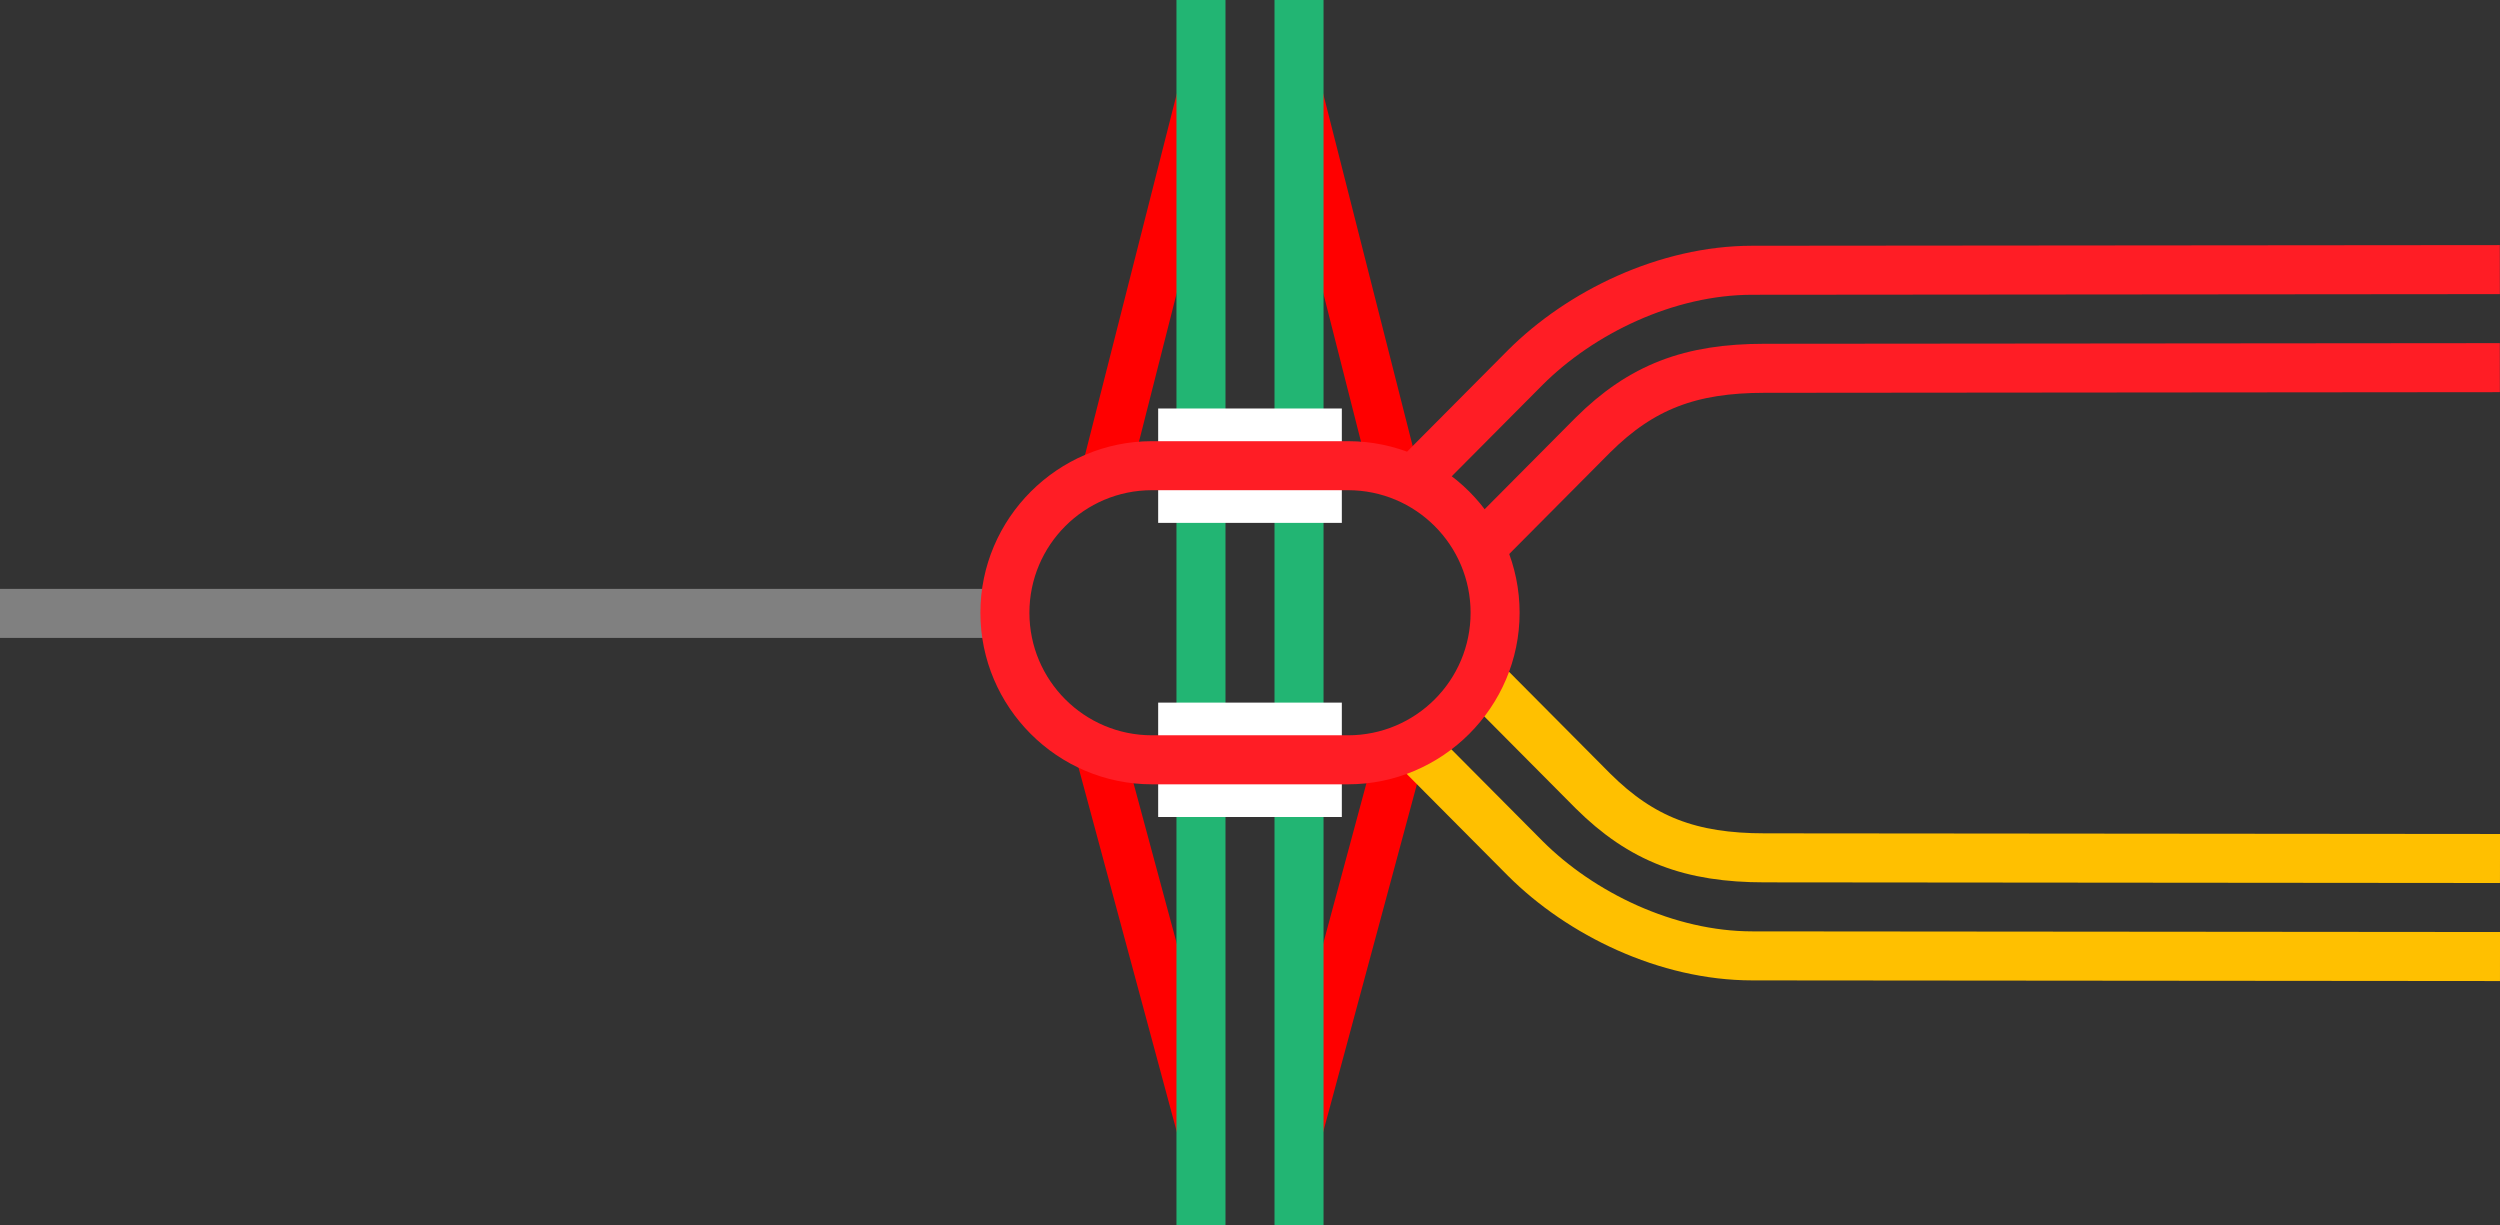 <svg viewBox="0 0 153 75" xmlns="http://www.w3.org/2000/svg"><rect x="0" y="0" width="153" height="75" fill="#333333" stroke="none"/><g fill="none"><path d="m79.5 69 6.37-23.63" stroke="#f00" stroke-miterlimit="10" stroke-width="3"/><path d="m73.5 69-6.37-23.62" stroke="#f00" stroke-miterlimit="10" stroke-width="3"/><path d="m79.5 6 6 23.63" stroke="#f00" stroke-miterlimit="10" stroke-width="3"/><path d="m73.5 6-6 23.62" stroke="#f00" stroke-miterlimit="10" stroke-width="3"/><path d="m79.5 0v75" stroke="#22b573" stroke-miterlimit="10" stroke-width="3"/><path d="m73.5 0v75" stroke="#22b573" stroke-miterlimit="10" stroke-width="3"/><path d="m0 35.96h3v3h-3z"/><path d="m150 36.04h3v3h-3z"/><path d="m82.12 28.5h-11.24" stroke="#fff" stroke-miterlimit="10" stroke-width="7"/><path d="m70.88 46.5h11.24" stroke="#fff" stroke-miterlimit="10" stroke-width="7"/><path d="m153 58.54-45.75-.04c-5.25 0-10.52-2.58-13.9-5.96l-6.73-6.77" stroke="#ffc000" stroke-miterlimit="10" stroke-width="3"/><path d="m153 52.54-45-.04c-4.53 0-7.53-1.13-10.51-4.09l-6.54-6.58" stroke="#ffc000" stroke-miterlimit="10" stroke-width="3"/><path d="m152.99 16.5-45.75.04c-5.25 0-10.52 2.58-13.9 5.96l-6.73 6.77" stroke="#ff1d25" stroke-miterlimit="10" stroke-width="3"/><path d="m152.99 22.5-45 .04c-4.53 0-7.53 1.13-10.51 4.09l-6.54 6.58" stroke="#ff1d25" stroke-miterlimit="10" stroke-width="3"/></g><path d="m0 37.54h61.87" fill="#fff" stroke="#808080" stroke-miterlimit="10" stroke-width="3"/><path d="m82.5 30c4.14 0 7.5 3.36 7.5 7.5s-3.36 7.5-7.5 7.5h-12c-4.14 0-7.5-3.36-7.5-7.5s3.36-7.5 7.5-7.5zm0-3h-12c-5.77 0-10.5 4.73-10.5 10.5 0 5.78 4.72 10.5 10.5 10.5h12c5.77 0 10.5-4.72 10.5-10.5 0-5.78-4.72-10.5-10.5-10.5z" fill="#ff1d25"/></svg>